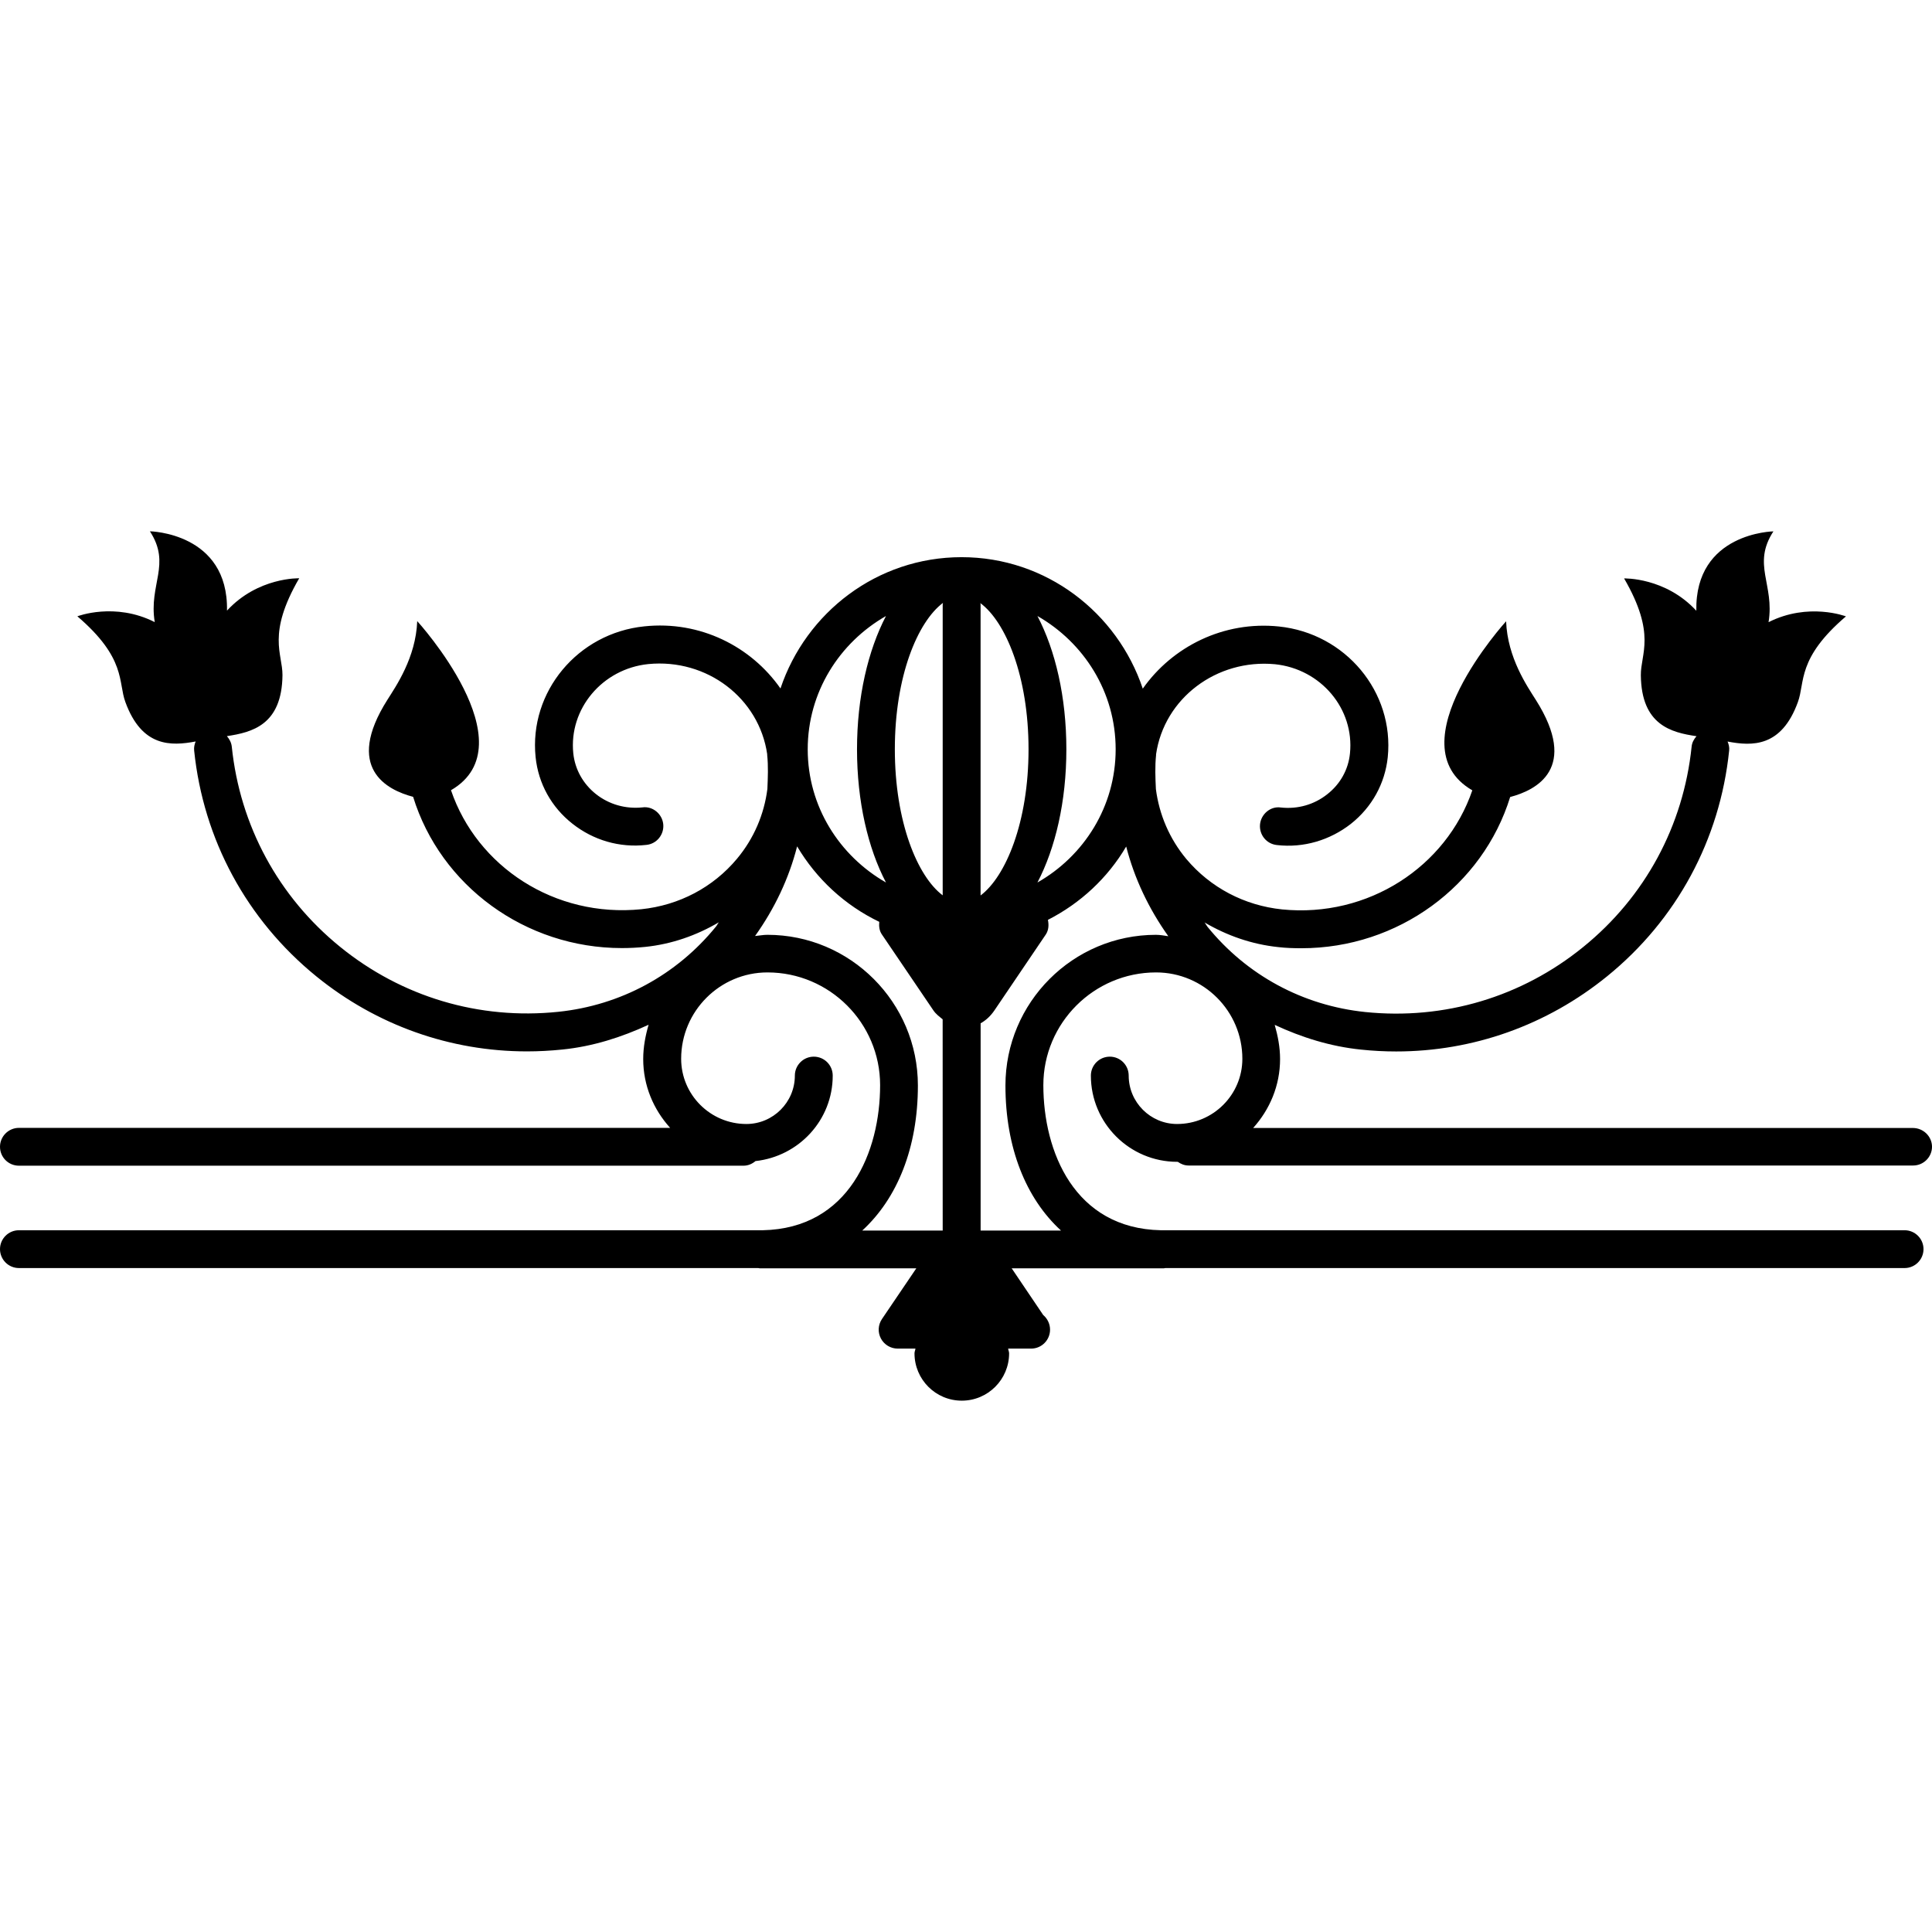 <?xml version="1.0" encoding="iso-8859-1"?>
<!-- Generator: Adobe Illustrator 16.0.0, SVG Export Plug-In . SVG Version: 6.00 Build 0)  -->
<!DOCTYPE svg PUBLIC "-//W3C//DTD SVG 1.1//EN" "http://www.w3.org/Graphics/SVG/1.1/DTD/svg11.dtd">
<svg version="1.1" id="Capa_1" xmlns="http://www.w3.org/2000/svg" xmlns:xlink="http://www.w3.org/1999/xlink" x="0px" y="0px"
	 width="220.34px" height="220.34px" viewBox="0 0 220.34 220.34" style="enable-background:new 0 0 220.34 220.34;"
	 xml:space="preserve">
<g>
	<g>
		<path d="M218.152,128.643H142.92c1.888-2.099,3.069-4.83,3.069-7.857c0-1.36-0.253-2.647-0.611-3.902
			c3.079,1.435,6.37,2.468,9.845,2.821c1.345,0.143,2.685,0.211,4.014,0.211c8.743,0,17.159-2.979,24.047-8.569
			c7.931-6.434,12.878-15.585,13.922-25.758c0.042-0.358-0.048-0.709-0.18-1.018c2.806,0.535,6.139,0.669,8.016-4.493
			c0.839-2.278-0.126-4.989,5.484-9.782c0,0-4.271-1.638-8.827,0.662c0.706-4.303-1.915-6.571,0.554-10.357
			c0,0-8.965,0.135-8.791,9.052c-3.544-3.834-8.237-3.684-8.237-3.684c3.702,6.378,1.877,8.599,1.909,11.043
			c0.063,5.688,3.475,6.528,6.349,6.95c-0.295,0.335-0.517,0.73-0.559,1.205c-0.934,9.012-5.315,17.128-12.361,22.836
			c-7.029,5.716-15.862,8.342-24.874,7.415c-7.093-0.738-13.49-4.188-17.988-9.732c-0.116-0.15-0.2-0.335-0.327-0.485
			c2.531,1.49,5.369,2.495,8.401,2.813c0.88,0.104,1.767,0.13,2.652,0.13c11.021,0,20.672-7.111,23.804-17.247
			c2.996-0.783,7.868-3.267,2.933-11.066c-0.965-1.532-3.238-4.793-3.396-8.976c0,0-12.825,14.08-3.854,19.28
			c-2.975,8.709-11.881,14.562-21.7,13.581c-4.304-0.448-8.174-2.491-10.916-5.75c-1.931-2.323-3.091-5.068-3.47-7.961
			c-0.063-1.292-0.116-2.586,0.021-3.91c0-0.016-0.005-0.042-0.005-0.053c0.923-6.407,6.913-10.916,13.568-10.288
			c5.242,0.546,9.07,5.097,8.548,10.178c-0.185,1.843-1.107,3.491-2.589,4.651c-1.487,1.181-3.364,1.722-5.3,1.511
			c-1.171-0.172-2.246,0.746-2.368,1.917c-0.115,1.194,0.744,2.246,1.925,2.365c3.043,0.351,6.044-0.551,8.433-2.413
			c2.404-1.901,3.892-4.601,4.208-7.599c0.76-7.446-4.814-14.131-12.413-14.914c-6.308-0.654-12.15,2.294-15.525,7.09
			c-2.905-8.672-11.021-14.995-20.664-14.995c-9.64,0-17.75,6.312-20.656,14.974c-3.359-4.807-9.181-7.754-15.524-7.085
			c-7.6,0.775-13.166,7.468-12.403,14.914c0.311,3.014,1.804,5.713,4.206,7.599c2.381,1.877,5.374,2.763,8.424,2.412
			c1.189-0.113,2.046-1.187,1.927-2.365c-0.124-1.187-1.221-2.078-2.371-1.912c-1.933,0.2-3.812-0.34-5.302-1.516
			c-1.474-1.173-2.391-2.813-2.586-4.651c-0.52-5.071,3.314-9.638,8.548-10.178c6.713-0.659,12.651,3.904,13.569,10.291
			c0,0.013-0.005,0.034-0.005,0.05c0.137,1.313,0.077,2.607,0.024,3.902c-0.369,2.89-1.529,5.64-3.467,7.96
			c-2.727,3.268-6.605,5.308-10.914,5.756c-9.877,0.994-18.739-4.86-21.703-13.574c8.98-5.21-3.85-19.285-3.85-19.285
			c-0.164,4.182-2.437,7.441-3.404,8.976c-4.928,7.786-0.063,10.278,2.935,11.063c3.13,10.138,12.786,17.25,23.807,17.25
			c0.881,0,1.767-0.045,2.658-0.134c3.03-0.314,5.854-1.308,8.396-2.803c-0.119,0.15-0.198,0.334-0.316,0.479
			c-4.498,5.534-10.887,8.988-17.988,9.727c-9.018,0.939-17.853-1.697-24.885-7.411c-7.035-5.711-11.425-13.827-12.353-22.834
			c-0.05-0.467-0.271-0.86-0.556-1.195c2.871-0.432,6.28-1.273,6.338-6.961c0.016-2.436-1.798-4.659,1.907-11.042
			c0,0-4.699-0.145-8.235,3.688c0.171-8.898-8.791-9.046-8.791-9.046c2.462,3.787-0.158,6.043,0.551,10.357
			c-4.559-2.31-8.825-0.662-8.825-0.662c5.606,4.799,4.633,7.509,5.477,9.782c1.885,5.163,5.216,5.018,8.013,4.493
			c-0.129,0.324-0.211,0.659-0.171,1.028c1.047,10.162,5.993,19.298,13.924,25.753c6.879,5.59,15.293,8.564,24.042,8.564
			c1.334,0,2.674-0.074,4.019-0.211c3.483-0.349,6.761-1.403,9.843-2.827c-0.361,1.245-0.614,2.553-0.614,3.913
			c0,3.032,1.181,5.759,3.072,7.847H2.16c-1.195,0-2.16,0.976-2.16,2.157c0,1.197,0.965,2.157,2.16,2.157h82.635
			c0.53,0,0.994-0.211,1.368-0.527c4.936-0.538,8.807-4.673,8.807-9.746c0-1.202-0.968-2.162-2.159-2.162
			c-1.195,0-2.16,0.971-2.16,2.162c0,3.038-2.481,5.517-5.527,5.517c-4.103,0-7.44-3.333-7.44-7.436
			c0-5.432,4.419-9.851,9.845-9.851c7.085,0,12.846,5.769,12.846,12.856c0,7.562-3.53,16.348-13.387,16.548H2.16
			c-1.195,0-2.16,0.971-2.16,2.151c0,1.192,0.965,2.162,2.16,2.162h84.314c0.066,0,0.114,0.032,0.185,0.032h17.843l-3.916,5.779
			c-0.448,0.664-0.498,1.514-0.119,2.226c0.377,0.706,1.113,1.149,1.912,1.149h2.025c-0.016,0.174-0.108,0.343-0.108,0.538
			c0,2.984,2.413,5.399,5.395,5.399c2.979,0,5.395-2.415,5.395-5.399c0-0.19-0.092-0.349-0.107-0.538h2.51c0.042,0,0.076,0,0.108,0
			c1.199,0,2.159-0.976,2.159-2.162c0-0.664-0.306-1.266-0.786-1.677l-3.588-5.315h17.331c0.068,0,0.116-0.032,0.189-0.032h84.312
			c1.192,0,2.157-0.97,2.157-2.162c0-1.191-0.976-2.151-2.157-2.151h-84.828c-9.861-0.2-13.395-8.986-13.395-16.548
			c0-7.088,5.77-12.856,12.856-12.856c5.427,0,9.841,4.419,9.841,9.851c0,4.103-3.339,7.436-7.446,7.436
			c-3.038,0-5.517-2.479-5.517-5.517c0-1.202-0.97-2.162-2.151-2.162c-1.202,0-2.162,0.971-2.162,2.162
			c0,5.422,4.419,9.83,9.841,9.83c0.021,0,0.042,0,0.068,0c0.354,0.248,0.759,0.422,1.229,0.422h82.635
			c1.197,0,2.157-0.971,2.157-2.151C220.33,129.603,219.354,128.643,218.152,128.643z M101.044,70.255
			c-2.046,3.927-3.304,9.239-3.304,15.201c0,5.961,1.257,11.288,3.304,15.19c-5.303-3.035-8.926-8.662-8.926-15.19
			S95.742,73.286,101.044,70.255z M107.512,140.339h-9.173c4-3.67,6.344-9.439,6.344-16.543c0-9.471-7.699-17.183-17.165-17.183
			c-0.482,0-0.937,0.097-1.405,0.137c2.23-3.127,3.862-6.562,4.796-10.223c2.207,3.721,5.447,6.721,9.368,8.606
			c-0.047,0.509,0.005,1.01,0.298,1.437l5.875,8.662c0.292,0.433,0.68,0.706,1.057,1.018L107.512,140.339L107.512,140.339z
			 M107.512,68.917v33.193c-2.877-2.154-5.458-8.369-5.458-16.664c0-8.321,2.597-14.525,5.492-16.69
			C107.546,68.824,107.512,68.869,107.512,68.917z M118.318,70.255c5.302,3.035,8.92,8.667,8.92,15.201
			c0,6.528-3.618,12.171-8.92,15.19c2.048-3.92,3.298-9.229,3.298-15.19C121.616,79.495,120.366,74.171,118.318,70.255z
			 M117.302,85.461c0,8.295-2.592,14.5-5.469,16.664V68.917c0-0.053-0.026-0.098-0.026-0.135
			C114.7,70.92,117.302,77.14,117.302,85.461z M131.835,106.614c-9.471,0-17.167,7.712-17.167,17.183
			c0,7.104,2.344,12.895,6.336,16.543h-9.166v-23.635c0.599-0.333,1.134-0.828,1.566-1.461l5.864-8.662
			c0.332-0.501,0.364-1.091,0.243-1.674c3.718-1.896,6.818-4.783,8.928-8.364c0.938,3.649,2.568,7.085,4.804,10.229
			C132.775,106.706,132.316,106.614,131.835,106.614z"/>
	</g>
</g>
<g>
</g>
<g>
</g>
<g>
</g>
<g>
</g>
<g>
</g>
<g>
</g>
<g>
</g>
<g>
</g>
<g>
</g>
<g>
</g>
<g>
</g>
<g>
</g>
<g>
</g>
<g>
</g>
<g>
</g>
</svg>
